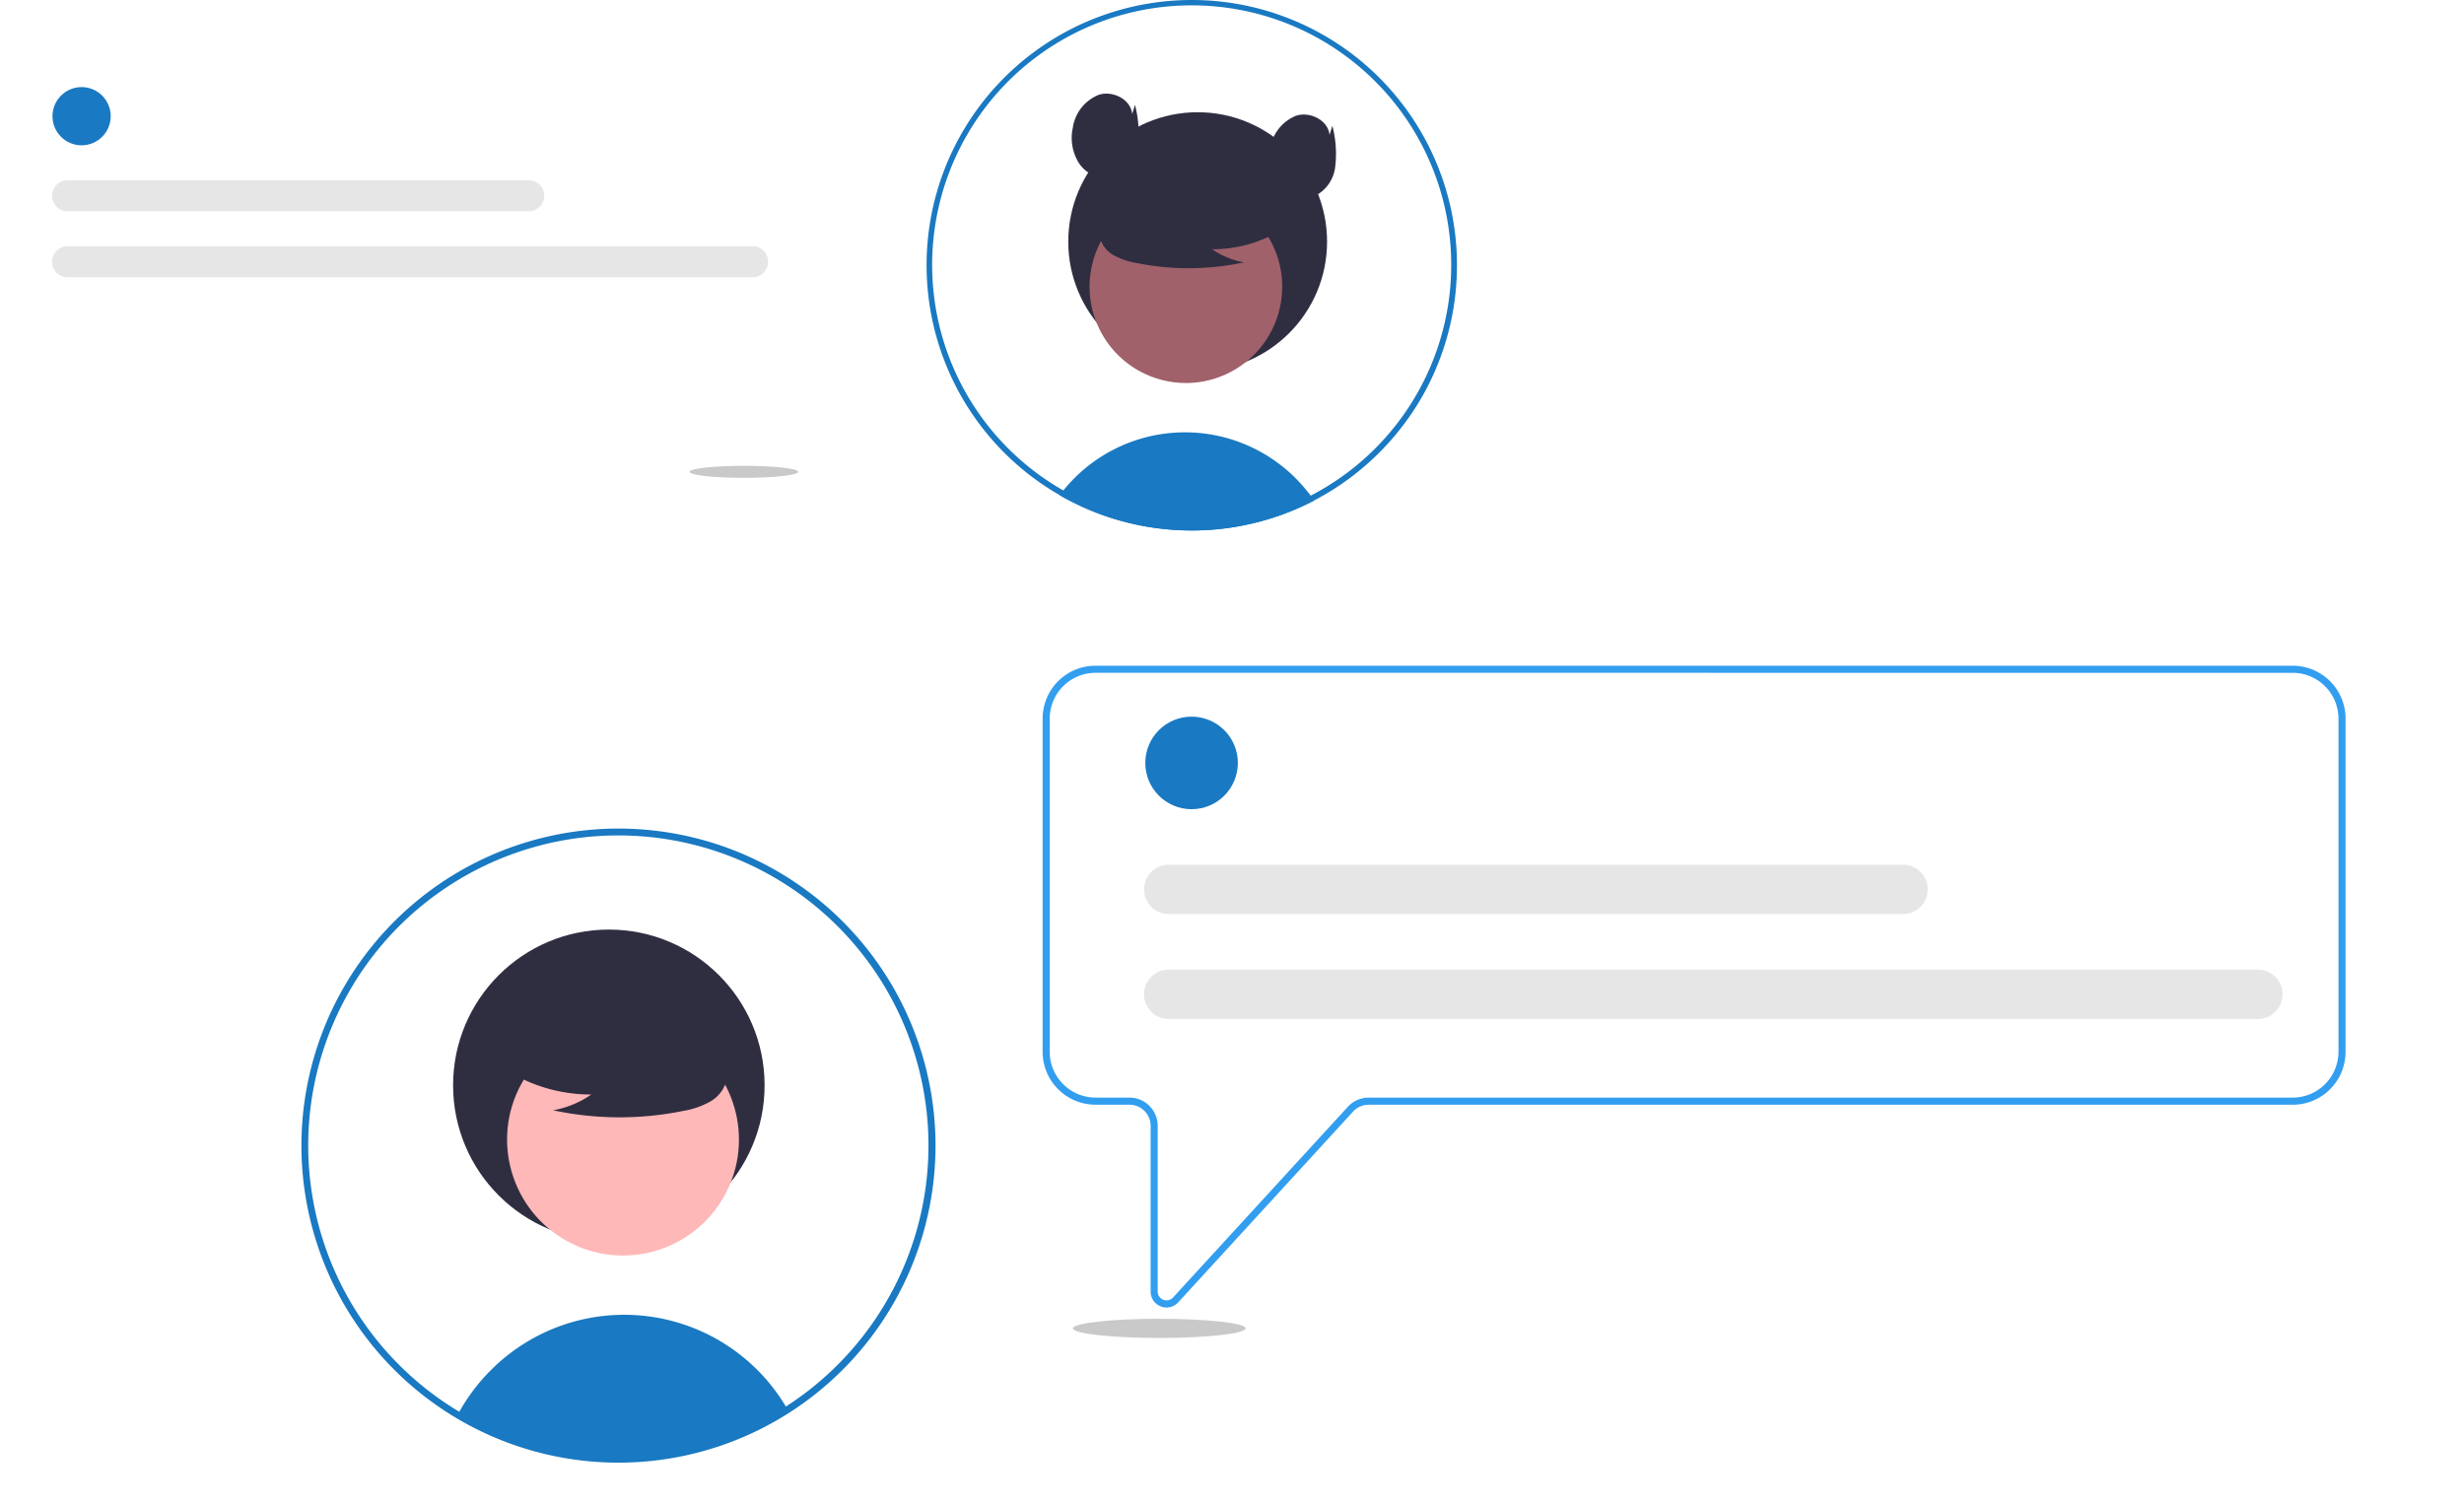 <svg xmlns="http://www.w3.org/2000/svg" xmlns:xlink="http://www.w3.org/1999/xlink" width="312" height="190.56" viewBox="0 0 312 190.56"><defs><style>.a{fill:#fff;}.b{fill:#329ef0;}.c{fill:#1979c2;}.d{fill:#2f2e41;}.e{fill:#ffb8b8;}.f{fill:#e6e6e6;}.g{fill:#c9c9c9;}.h{fill:#a0616a;}.i{filter:url(#a);}</style><filter id="a" x="117.024" y="79.297" width="194.976" height="111.263" filterUnits="userSpaceOnUse"><feOffset dy="10" input="SourceAlpha"/><feGaussianBlur stdDeviation="5" result="b"/><feFlood flood-opacity="0.161"/><feComposite operator="in" in2="b"/><feComposite in="SourceGraphic"/></filter></defs><g transform="translate(-1353 -724.262)"><g class="i" transform="matrix(1, 0, 0, 1, 1353, 724.26)"><path class="a" d="M690.858,576.14a2,2,0,0,1-1.281-1.872V553.282A2.682,2.682,0,0,0,686.9,550.6h-4.3a6.7,6.7,0,0,1-6.7-6.7V501.713a6.7,6.7,0,0,1,6.7-6.7H834.183a6.7,6.7,0,0,1,6.7,6.7v42.193a6.7,6.7,0,0,1-6.7,6.7h-117a2.686,2.686,0,0,0-1.975.869l-22.141,24.154a2,2,0,0,1-1.475.653A2.018,2.018,0,0,1,690.858,576.14Z" transform="translate(-543.88 -410.72)"/></g><path class="b" d="M690.858,576.14a2,2,0,0,1-1.281-1.872V553.282A2.682,2.682,0,0,0,686.9,550.6h-4.3a6.7,6.7,0,0,1-6.7-6.7V501.713a6.7,6.7,0,0,1,6.7-6.7H834.183a6.7,6.7,0,0,1,6.7,6.7v42.193a6.7,6.7,0,0,1-6.7,6.7h-117a2.686,2.686,0,0,0-1.975.869l-22.141,24.154a2,2,0,0,1-1.475.653A2.018,2.018,0,0,1,690.858,576.14ZM682.6,495.908a5.811,5.811,0,0,0-5.8,5.8v42.193a5.811,5.811,0,0,0,5.8,5.8h4.3a3.576,3.576,0,0,1,3.572,3.572v20.986a1.117,1.117,0,0,0,1.94.755l22.141-24.154a3.58,3.58,0,0,1,2.633-1.158h117a5.811,5.811,0,0,0,5.8-5.8V501.713a5.811,5.811,0,0,0-5.8-5.8Z" transform="translate(809.12 313.544)"/><path class="c" d="M551.666,691.215a39.741,39.741,0,0,1-41.786.665,24.151,24.151,0,0,1,4.194-5.644,23.841,23.841,0,0,1,37.44,4.716C551.563,691.037,551.617,691.126,551.666,691.215Z" transform="translate(901.066 211.534)"/><ellipse class="d" cx="19.722" cy="19.722" rx="19.722" ry="19.722" transform="translate(1410.372 841.968)"/><ellipse class="e" cx="14.679" cy="14.679" rx="14.679" ry="14.679" transform="translate(1411.967 874.401) rotate(-61.337)"/><path class="d" d="M522.25,599.039a19.964,19.964,0,0,0,11.409,3.526,12.234,12.234,0,0,1-4.849,1.995,40.257,40.257,0,0,0,16.444.092,10.644,10.644,0,0,0,3.442-1.182,4.356,4.356,0,0,0,2.125-2.842c.361-2.061-1.245-3.933-2.914-5.2a21.5,21.5,0,0,0-18.064-3.61,9.892,9.892,0,0,0-5.35,3.023,4.873,4.873,0,0,0-.45,5.787Z" transform="translate(894.215 260.288)"/><path class="c" d="M505.684,621.511a40.145,40.145,0,1,1,21.672-6.344,40.145,40.145,0,0,1-21.672,6.344Zm0-79.422a39.269,39.269,0,1,0,39.265,39.266A39.269,39.269,0,0,0,505.684,542.089Z" transform="translate(925.617 287.958)"/><ellipse class="c" cx="5.86" cy="5.86" rx="5.86" ry="5.86" transform="translate(1498.022 815.006)"/><path class="f" d="M845.714,587.511H707.805a3.125,3.125,0,1,1,0-6.251H845.714a3.125,3.125,0,0,1,0,6.251Z" transform="translate(793.184 265.781)"/><path class="f" d="M800.786,557.741H707.805a3.125,3.125,0,1,1,0-6.251h92.981a3.125,3.125,0,0,1,0,6.251Z" transform="translate(793.184 282.268)"/><ellipse class="g" cx="10.933" cy="1.213" rx="10.933" ry="1.213" transform="translate(1488.856 891.252)"/><g transform="translate(30)"><path class="c" d="M631.9,385.5q-.868.453-1.765.858-.817.369-1.66.694l-.623.235a33.4,33.4,0,0,1-5.075,1.4q-1.282.252-2.6.4-1.086.123-2.194.175c-.526.026-1.052.037-1.582.037a33.524,33.524,0,0,1-6.254-.586c-.537-.1-1.064-.213-1.59-.34a33.126,33.126,0,0,1-7.34-2.709c-.209-.1-.418-.216-.627-.325-.31-.164-.612-.336-.914-.515.145-.2.3-.4.463-.593a19.79,19.79,0,0,1,29.431-1.53,20.25,20.25,0,0,1,1.888,2.187C631.615,385.084,631.76,385.289,631.9,385.5Z" transform="translate(857.504 402.137)"/><ellipse class="d" cx="16.385" cy="16.385" rx="16.385" ry="16.385" transform="translate(1458.268 738.473)"/><ellipse class="h" cx="12.195" cy="12.195" rx="12.195" ry="12.195" transform="translate(1456.611 755.714) rotate(-28.663)"/><path class="d" d="M636.893,295.936a16.586,16.586,0,0,1-9.479,2.929,10.163,10.163,0,0,0,4.029,1.657,33.445,33.445,0,0,1-13.661.077,8.842,8.842,0,0,1-2.86-.982,3.619,3.619,0,0,1-1.765-2.361c-.3-1.712,1.034-3.268,2.421-4.316a17.858,17.858,0,0,1,15.007-3,8.218,8.218,0,0,1,4.445,2.512,4.049,4.049,0,0,1,.374,4.808Z" transform="translate(849.083 456.959)"/><path class="c" d="M588.078,230.173A33.579,33.579,0,0,0,570.6,292.426l.216.127q.269.162.537.313c.3.179.6.351.914.515.209.108.418.22.627.325a33.131,33.131,0,0,0,7.34,2.709c.526.127,1.052.243,1.59.34a33.525,33.525,0,0,0,6.254.586c.53,0,1.056-.011,1.582-.037q1.108-.05,2.194-.175,1.315-.146,2.6-.4a33.407,33.407,0,0,0,5.075-1.4l.623-.235q.845-.325,1.66-.694.9-.4,1.765-.858A33.879,33.879,0,0,0,617.4,280.124c.015-.03.034-.06.049-.09a33.585,33.585,0,0,0-29.367-49.861ZM616.833,279.6c-.03.052-.056.1-.086.153a32.9,32.9,0,0,1-13.613,13.18q-.856.448-1.743.84c-.489.22-.989.429-1.493.623-.213.082-.429.164-.646.239a31.989,31.989,0,0,1-4.377,1.254,31.606,31.606,0,0,1-3.34.526c-.69.075-1.392.127-2.1.153-.452.019-.907.03-1.362.03a32.377,32.377,0,0,1-6.052-.563,31.95,31.95,0,0,1-3.594-.881,33.014,33.014,0,0,1-5.22-2.116c-.194-.1-.388-.2-.578-.306-.272-.146-.549-.295-.817-.455-.2-.112-.4-.231-.6-.351-.116-.067-.231-.138-.347-.209A32.863,32.863,0,1,1,616.833,279.6Z" transform="translate(885.831 494.089)"/><path class="d" d="M611.4,264.532c-.176-1.854-2.447-3-4.223-2.435a5.312,5.312,0,0,0-3.294,4.177,5.991,5.991,0,0,0,.808,4.523,4.122,4.122,0,0,0,4.086,1.77,4.739,4.739,0,0,0,3.322-3.851,13.925,13.925,0,0,0-.343-5.341Z" transform="translate(854.96 474.167)"/><path class="d" d="M678.378,271.629c-.176-1.854-2.447-3-4.223-2.435a5.312,5.312,0,0,0-3.294,4.177,5.992,5.992,0,0,0,.808,4.524,4.122,4.122,0,0,0,4.086,1.77,4.739,4.739,0,0,0,3.322-3.851,13.926,13.926,0,0,0-.343-5.341Z" transform="translate(812.973 469.719)"/><path class="a" d="M248.245,225.125a1.256,1.256,0,0,1-.928-.411l-13.925-15.191a1.689,1.689,0,0,0-1.242-.546H158.564a4.217,4.217,0,0,1-4.212-4.212V178.228a4.217,4.217,0,0,1,4.212-4.212H253.9a4.217,4.217,0,0,1,4.212,4.212v26.537a4.217,4.217,0,0,1-4.212,4.212h-2.7a1.687,1.687,0,0,0-1.685,1.685v13.2a1.256,1.256,0,0,1-.805,1.177,1.27,1.27,0,0,1-.461.087Z" transform="translate(1168.647 556.939)"/><ellipse class="c" cx="3.686" cy="3.686" rx="3.686" ry="3.686" transform="translate(1329.646 735.29)"/><path class="f" d="M266.381,265.192H179.645a1.966,1.966,0,0,1,0-3.931h86.736a1.966,1.966,0,1,1,0,3.931Z" transform="translate(1151.866 494.178)"/><path class="f" d="M238.125,235.422H179.645a1.966,1.966,0,0,1,0-3.931h58.479a1.966,1.966,0,0,1,0,3.931Z" transform="translate(1151.866 515.593)"/><ellipse class="g" cx="6.876" cy="0.763" rx="6.876" ry="0.763" transform="translate(1410.314 783.243)"/></g></g></svg>